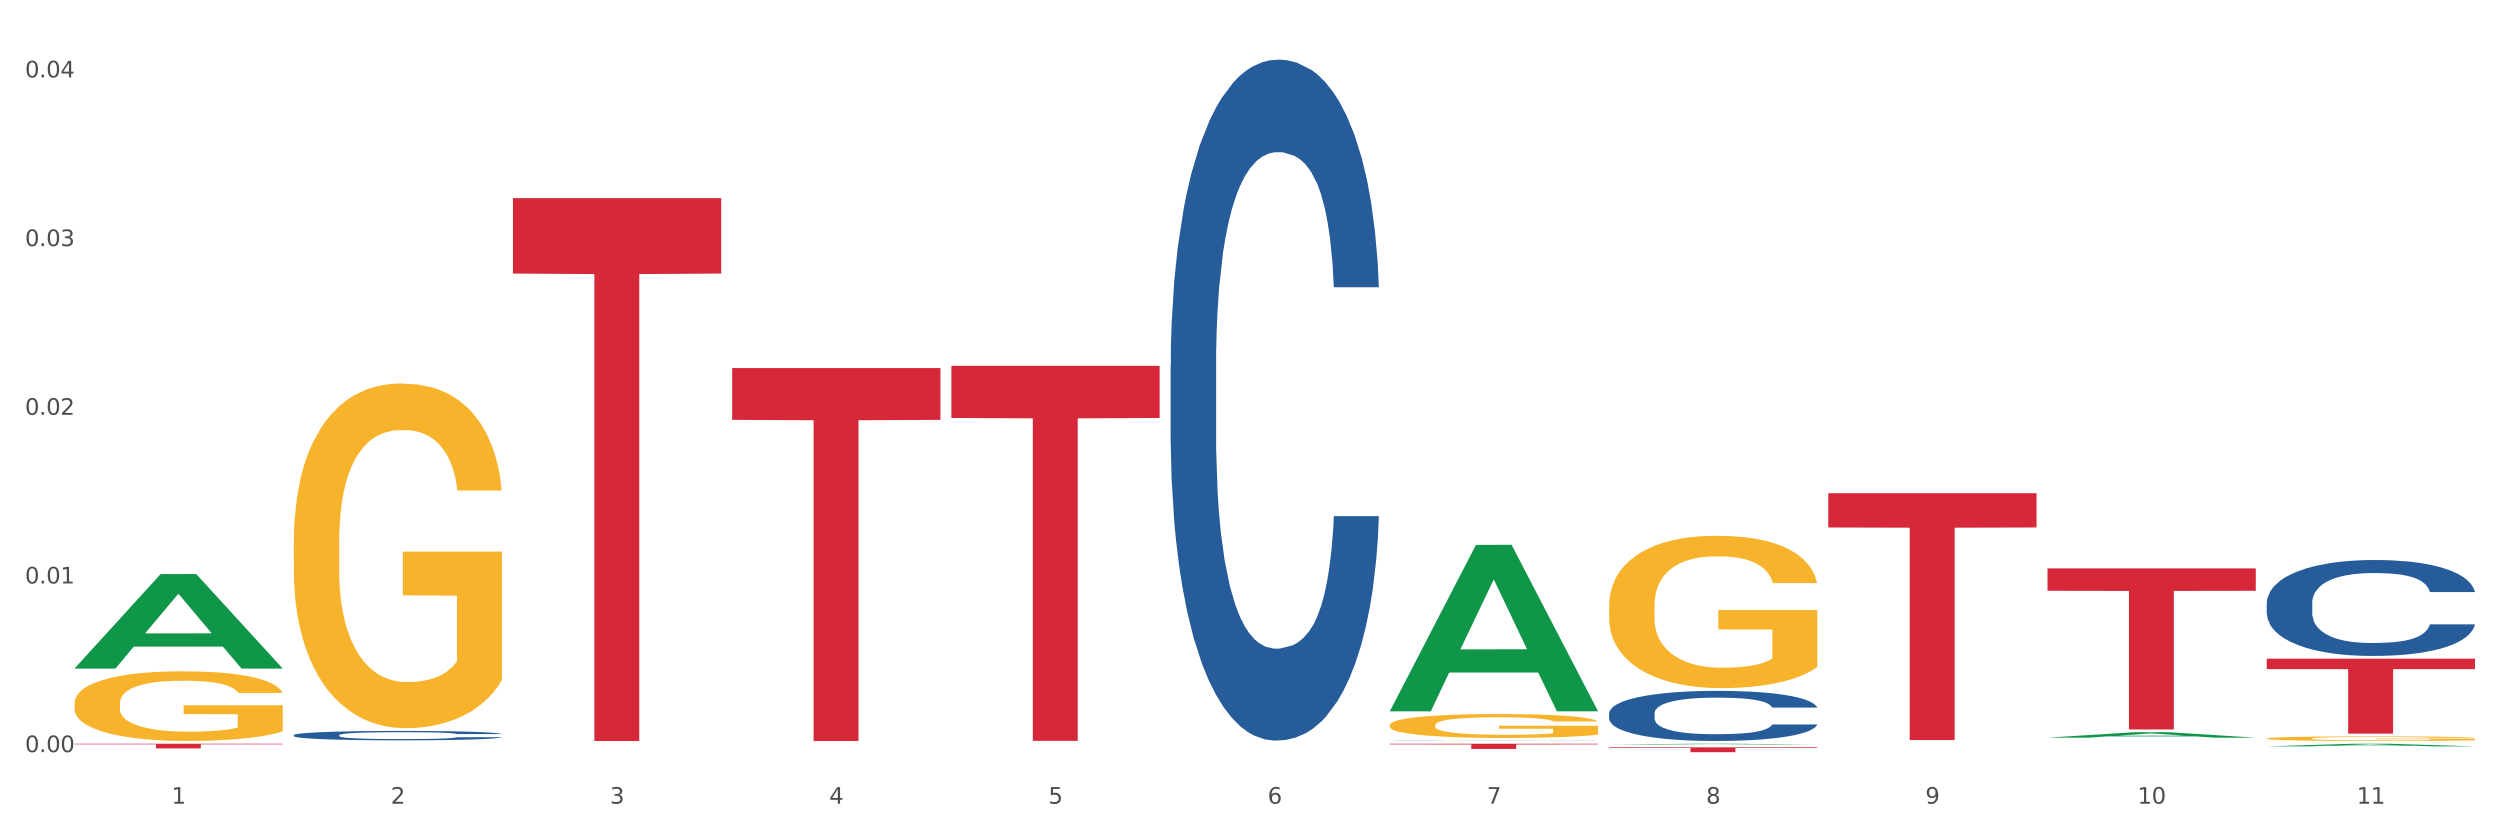 <?xml version="1.0" encoding="utf-8" standalone="no"?>
<!DOCTYPE svg PUBLIC "-//W3C//DTD SVG 1.1//EN"
  "http://www.w3.org/Graphics/SVG/1.1/DTD/svg11.dtd">
<svg xmlns:xlink="http://www.w3.org/1999/xlink" width="1080pt" height="360pt" viewBox="0 0 1080 360" xmlns="http://www.w3.org/2000/svg" version="1.1">
 <rect x="0" y="0" width="1080" height="360" fill="#333333" stroke="none"/>
 <defs>
  <style type="text/css">*{stroke-linejoin: round; stroke-linecap: butt}</style>
 </defs>
 <g id="figure_1">
  <g id="patch_1">
   <path d="M 0 360 
L 1080 360 
L 1080 0 
L 0 0 
z
" style="fill: #ffffff; stroke: #ffffff; stroke-linejoin: miter"/>
  </g>
  <g id="axes_1">
   <g id="matplotlib.axis_1">
    <g id="xtick_1">
     <g id="text_1">
      <!-- 1 -->
      <g style="fill: #4d4d4d" transform="translate(74.106 347.204) scale(0.096 -0.096)">
       <defs>
        <path id="DejaVuSans-31" d="M 794 531 
L 1825 531 
L 1825 4091 
L 703 3866 
L 703 4441 
L 1819 4666 
L 2450 4666 
L 2450 531 
L 3481 531 
L 3481 0 
L 794 0 
L 794 531 
z
" transform="scale(0.016)"/>
       </defs>
       <use xlink:href="#DejaVuSans-31"/>
      </g>
     </g>
    </g>
    <g id="xtick_2">
     <g id="text_2">
      <!-- 2 -->
      <g style="fill: #4d4d4d" transform="translate(168.812 347.204) scale(0.096 -0.096)">
       <defs>
        <path id="DejaVuSans-32" d="M 1228 531 
L 3431 531 
L 3431 0 
L 469 0 
L 469 531 
Q 828 903 1448 1529 
Q 2069 2156 2228 2338 
Q 2531 2678 2651 2914 
Q 2772 3150 2772 3378 
Q 2772 3750 2511 3984 
Q 2250 4219 1831 4219 
Q 1534 4219 1204 4116 
Q 875 4013 500 3803 
L 500 4441 
Q 881 4594 1212 4672 
Q 1544 4750 1819 4750 
Q 2544 4750 2975 4387 
Q 3406 4025 3406 3419 
Q 3406 3131 3298 2873 
Q 3191 2616 2906 2266 
Q 2828 2175 2409 1742 
Q 1991 1309 1228 531 
z
" transform="scale(0.016)"/>
       </defs>
       <use xlink:href="#DejaVuSans-32"/>
      </g>
     </g>
    </g>
    <g id="xtick_3">
     <g id="text_3">
      <!-- 3 -->
      <g style="fill: #4d4d4d" transform="translate(263.517 347.204) scale(0.096 -0.096)">
       <defs>
        <path id="DejaVuSans-33" d="M 2597 2516 
Q 3050 2419 3304 2112 
Q 3559 1806 3559 1356 
Q 3559 666 3084 287 
Q 2609 -91 1734 -91 
Q 1441 -91 1130 -33 
Q 819 25 488 141 
L 488 750 
Q 750 597 1062 519 
Q 1375 441 1716 441 
Q 2309 441 2620 675 
Q 2931 909 2931 1356 
Q 2931 1769 2642 2001 
Q 2353 2234 1838 2234 
L 1294 2234 
L 1294 2753 
L 1863 2753 
Q 2328 2753 2575 2939 
Q 2822 3125 2822 3475 
Q 2822 3834 2567 4026 
Q 2313 4219 1838 4219 
Q 1578 4219 1281 4162 
Q 984 4106 628 3988 
L 628 4550 
Q 988 4650 1302 4700 
Q 1616 4750 1894 4750 
Q 2613 4750 3031 4423 
Q 3450 4097 3450 3541 
Q 3450 3153 3228 2886 
Q 3006 2619 2597 2516 
z
" transform="scale(0.016)"/>
       </defs>
       <use xlink:href="#DejaVuSans-33"/>
      </g>
     </g>
    </g>
    <g id="xtick_4">
     <g id="text_4">
      <!-- 4 -->
      <g style="fill: #4d4d4d" transform="translate(358.223 347.204) scale(0.096 -0.096)">
       <defs>
        <path id="DejaVuSans-34" d="M 2419 4116 
L 825 1625 
L 2419 1625 
L 2419 4116 
z
M 2253 4666 
L 3047 4666 
L 3047 1625 
L 3713 1625 
L 3713 1100 
L 3047 1100 
L 3047 0 
L 2419 0 
L 2419 1100 
L 313 1100 
L 313 1709 
L 2253 4666 
z
" transform="scale(0.016)"/>
       </defs>
       <use xlink:href="#DejaVuSans-34"/>
      </g>
     </g>
    </g>
    <g id="xtick_5">
     <g id="text_5">
      <!-- 5 -->
      <g style="fill: #4d4d4d" transform="translate(452.928 347.204) scale(0.096 -0.096)">
       <defs>
        <path id="DejaVuSans-35" d="M 691 4666 
L 3169 4666 
L 3169 4134 
L 1269 4134 
L 1269 2991 
Q 1406 3038 1543 3061 
Q 1681 3084 1819 3084 
Q 2600 3084 3056 2656 
Q 3513 2228 3513 1497 
Q 3513 744 3044 326 
Q 2575 -91 1722 -91 
Q 1428 -91 1123 -41 
Q 819 9 494 109 
L 494 744 
Q 775 591 1075 516 
Q 1375 441 1709 441 
Q 2250 441 2565 725 
Q 2881 1009 2881 1497 
Q 2881 1984 2565 2268 
Q 2250 2553 1709 2553 
Q 1456 2553 1204 2497 
Q 953 2441 691 2322 
L 691 4666 
z
" transform="scale(0.016)"/>
       </defs>
       <use xlink:href="#DejaVuSans-35"/>
      </g>
     </g>
    </g>
    <g id="xtick_6">
     <g id="text_6">
      <!-- 6 -->
      <g style="fill: #4d4d4d" transform="translate(547.634 347.204) scale(0.096 -0.096)">
       <defs>
        <path id="DejaVuSans-36" d="M 2113 2584 
Q 1688 2584 1439 2293 
Q 1191 2003 1191 1497 
Q 1191 994 1439 701 
Q 1688 409 2113 409 
Q 2538 409 2786 701 
Q 3034 994 3034 1497 
Q 3034 2003 2786 2293 
Q 2538 2584 2113 2584 
z
M 3366 4563 
L 3366 3988 
Q 3128 4100 2886 4159 
Q 2644 4219 2406 4219 
Q 1781 4219 1451 3797 
Q 1122 3375 1075 2522 
Q 1259 2794 1537 2939 
Q 1816 3084 2150 3084 
Q 2853 3084 3261 2657 
Q 3669 2231 3669 1497 
Q 3669 778 3244 343 
Q 2819 -91 2113 -91 
Q 1303 -91 875 529 
Q 447 1150 447 2328 
Q 447 3434 972 4092 
Q 1497 4750 2381 4750 
Q 2619 4750 2861 4703 
Q 3103 4656 3366 4563 
z
" transform="scale(0.016)"/>
       </defs>
       <use xlink:href="#DejaVuSans-36"/>
      </g>
     </g>
    </g>
    <g id="xtick_7">
     <g id="text_7">
      <!-- 7 -->
      <g style="fill: #4d4d4d" transform="translate(642.339 347.204) scale(0.096 -0.096)">
       <defs>
        <path id="DejaVuSans-37" d="M 525 4666 
L 3525 4666 
L 3525 4397 
L 1831 0 
L 1172 0 
L 2766 4134 
L 525 4134 
L 525 4666 
z
" transform="scale(0.016)"/>
       </defs>
       <use xlink:href="#DejaVuSans-37"/>
      </g>
     </g>
    </g>
    <g id="xtick_8">
     <g id="text_8">
      <!-- 8 -->
      <g style="fill: #4d4d4d" transform="translate(737.044 347.204) scale(0.096 -0.096)">
       <defs>
        <path id="DejaVuSans-38" d="M 2034 2216 
Q 1584 2216 1326 1975 
Q 1069 1734 1069 1313 
Q 1069 891 1326 650 
Q 1584 409 2034 409 
Q 2484 409 2743 651 
Q 3003 894 3003 1313 
Q 3003 1734 2745 1975 
Q 2488 2216 2034 2216 
z
M 1403 2484 
Q 997 2584 770 2862 
Q 544 3141 544 3541 
Q 544 4100 942 4425 
Q 1341 4750 2034 4750 
Q 2731 4750 3128 4425 
Q 3525 4100 3525 3541 
Q 3525 3141 3298 2862 
Q 3072 2584 2669 2484 
Q 3125 2378 3379 2068 
Q 3634 1759 3634 1313 
Q 3634 634 3220 271 
Q 2806 -91 2034 -91 
Q 1263 -91 848 271 
Q 434 634 434 1313 
Q 434 1759 690 2068 
Q 947 2378 1403 2484 
z
M 1172 3481 
Q 1172 3119 1398 2916 
Q 1625 2713 2034 2713 
Q 2441 2713 2670 2916 
Q 2900 3119 2900 3481 
Q 2900 3844 2670 4047 
Q 2441 4250 2034 4250 
Q 1625 4250 1398 4047 
Q 1172 3844 1172 3481 
z
" transform="scale(0.016)"/>
       </defs>
       <use xlink:href="#DejaVuSans-38"/>
      </g>
     </g>
    </g>
    <g id="xtick_9">
     <g id="text_9">
      <!-- 9 -->
      <g style="fill: #4d4d4d" transform="translate(831.75 347.204) scale(0.096 -0.096)">
       <defs>
        <path id="DejaVuSans-39" d="M 703 97 
L 703 672 
Q 941 559 1184 500 
Q 1428 441 1663 441 
Q 2288 441 2617 861 
Q 2947 1281 2994 2138 
Q 2813 1869 2534 1725 
Q 2256 1581 1919 1581 
Q 1219 1581 811 2004 
Q 403 2428 403 3163 
Q 403 3881 828 4315 
Q 1253 4750 1959 4750 
Q 2769 4750 3195 4129 
Q 3622 3509 3622 2328 
Q 3622 1225 3098 567 
Q 2575 -91 1691 -91 
Q 1453 -91 1209 -44 
Q 966 3 703 97 
z
M 1959 2075 
Q 2384 2075 2632 2365 
Q 2881 2656 2881 3163 
Q 2881 3666 2632 3958 
Q 2384 4250 1959 4250 
Q 1534 4250 1286 3958 
Q 1038 3666 1038 3163 
Q 1038 2656 1286 2365 
Q 1534 2075 1959 2075 
z
" transform="scale(0.016)"/>
       </defs>
       <use xlink:href="#DejaVuSans-39"/>
      </g>
     </g>
    </g>
    <g id="xtick_10">
     <g id="text_10">
      <!-- 10 -->
      <g style="fill: #4d4d4d" transform="translate(923.401 347.204) scale(0.096 -0.096)">
       <defs>
        <path id="DejaVuSans-30" d="M 2034 4250 
Q 1547 4250 1301 3770 
Q 1056 3291 1056 2328 
Q 1056 1369 1301 889 
Q 1547 409 2034 409 
Q 2525 409 2770 889 
Q 3016 1369 3016 2328 
Q 3016 3291 2770 3770 
Q 2525 4250 2034 4250 
z
M 2034 4750 
Q 2819 4750 3233 4129 
Q 3647 3509 3647 2328 
Q 3647 1150 3233 529 
Q 2819 -91 2034 -91 
Q 1250 -91 836 529 
Q 422 1150 422 2328 
Q 422 3509 836 4129 
Q 1250 4750 2034 4750 
z
" transform="scale(0.016)"/>
       </defs>
       <use xlink:href="#DejaVuSans-31"/>
       <use xlink:href="#DejaVuSans-30" transform="translate(63.623 0)"/>
      </g>
     </g>
    </g>
    <g id="xtick_11">
     <g id="text_11">
      <!-- 11 -->
      <g style="fill: #4d4d4d" transform="translate(1018.107 347.204) scale(0.096 -0.096)">
       <use xlink:href="#DejaVuSans-31"/>
       <use xlink:href="#DejaVuSans-31" transform="translate(63.623 0)"/>
      </g>
     </g>
    </g>
    <g id="xtick_12"/>
    <g id="xtick_13"/>
    <g id="xtick_14"/>
    <g id="xtick_15"/>
    <g id="xtick_16"/>
    <g id="xtick_17"/>
    <g id="xtick_18"/>
    <g id="xtick_19"/>
    <g id="xtick_20"/>
    <g id="xtick_21"/>
   </g>
   <g id="matplotlib.axis_2">
    <g id="ytick_1">
     <g id="text_12">
      <!-- 0.00 -->
      <g style="fill: #4d4d4d" transform="translate(10.8 324.929) scale(0.096 -0.096)">
       <defs>
        <path id="DejaVuSans-2e" d="M 684 794 
L 1344 794 
L 1344 0 
L 684 0 
L 684 794 
z
" transform="scale(0.016)"/>
       </defs>
       <use xlink:href="#DejaVuSans-30"/>
       <use xlink:href="#DejaVuSans-2e" transform="translate(63.623 0)"/>
       <use xlink:href="#DejaVuSans-30" transform="translate(95.41 0)"/>
       <use xlink:href="#DejaVuSans-30" transform="translate(159.033 0)"/>
      </g>
     </g>
    </g>
    <g id="ytick_2">
     <g id="text_13">
      <!-- 0.01 -->
      <g style="fill: #4d4d4d" transform="translate(10.8 252.059) scale(0.096 -0.096)">
       <use xlink:href="#DejaVuSans-30"/>
       <use xlink:href="#DejaVuSans-2e" transform="translate(63.623 0)"/>
       <use xlink:href="#DejaVuSans-30" transform="translate(95.41 0)"/>
       <use xlink:href="#DejaVuSans-31" transform="translate(159.033 0)"/>
      </g>
     </g>
    </g>
    <g id="ytick_3">
     <g id="text_14">
      <!-- 0.02 -->
      <g style="fill: #4d4d4d" transform="translate(10.8 179.189) scale(0.096 -0.096)">
       <use xlink:href="#DejaVuSans-30"/>
       <use xlink:href="#DejaVuSans-2e" transform="translate(63.623 0)"/>
       <use xlink:href="#DejaVuSans-30" transform="translate(95.41 0)"/>
       <use xlink:href="#DejaVuSans-32" transform="translate(159.033 0)"/>
      </g>
     </g>
    </g>
    <g id="ytick_4">
     <g id="text_15">
      <!-- 0.03 -->
      <g style="fill: #4d4d4d" transform="translate(10.8 106.319) scale(0.096 -0.096)">
       <use xlink:href="#DejaVuSans-30"/>
       <use xlink:href="#DejaVuSans-2e" transform="translate(63.623 0)"/>
       <use xlink:href="#DejaVuSans-30" transform="translate(95.41 0)"/>
       <use xlink:href="#DejaVuSans-33" transform="translate(159.033 0)"/>
      </g>
     </g>
    </g>
    <g id="ytick_5">
     <g id="text_16">
      <!-- 0.04 -->
      <g style="fill: #4d4d4d" transform="translate(10.8 33.449) scale(0.096 -0.096)">
       <use xlink:href="#DejaVuSans-30"/>
       <use xlink:href="#DejaVuSans-2e" transform="translate(63.623 0)"/>
       <use xlink:href="#DejaVuSans-30" transform="translate(95.41 0)"/>
       <use xlink:href="#DejaVuSans-34" transform="translate(159.033 0)"/>
      </g>
     </g>
    </g>
    <g id="ytick_6"/>
    <g id="ytick_7"/>
    <g id="ytick_8"/>
    <g id="ytick_9"/>
   </g>
   <g id="PolyCollection_1">
    <path d="M 32.175 288.755 
L 32.268 288.716 
L 69.369 248.014 
L 84.766 247.975 
L 122.145 288.832 
L 104.337 288.832 
L 96.267 279.318 
L 57.96 279.318 
L 57.682 279.471 
L 49.891 288.832 
L 32.175 288.832 
L 32.175 288.755 
L 62.783 273.64 
L 91.444 273.602 
L 77.253 256.684 
L 77.067 256.607 
L 76.882 256.722 
L 62.691 273.602 
L 62.783 273.64 
L 32.175 288.755 
z
" clip-path="url(#pf2b4cd7585)" style="fill: #109648"/>
    <path d="M 600.408 320.032 
L 600.514 320.032 
L 600.514 320.029 
L 600.833 320.025 
L 602.003 320.017 
L 603.492 320.011 
L 606.044 320.004 
L 607.427 320.001 
L 609.235 319.998 
L 612.957 319.993 
L 617.211 319.989 
L 620.189 319.986 
L 622.422 319.985 
L 627.42 319.982 
L 630.292 319.981 
L 633.269 319.979 
L 635.822 319.979 
L 640.076 319.978 
L 643.479 319.978 
L 647.414 319.978 
L 650.71 319.978 
L 655.071 319.978 
L 661.451 319.979 
L 663.897 319.98 
L 667.194 319.982 
L 670.597 319.983 
L 673.362 319.985 
L 676.553 319.988 
L 679.85 319.991 
L 683.04 319.995 
L 685.273 319.999 
L 687.081 320.003 
L 688.677 320.008 
L 689.846 320.014 
L 690.378 320.018 
L 670.916 320.018 
L 670.385 320.014 
L 669.321 320.01 
L 668.258 320.007 
L 667.088 320.004 
L 665.28 320.002 
L 663.685 320 
L 661.026 319.998 
L 658.58 319.996 
L 656.559 319.996 
L 654.113 319.995 
L 648.902 319.994 
L 645.18 319.994 
L 642.841 319.994 
L 639.969 319.995 
L 637.523 319.996 
L 634.652 319.997 
L 632.419 319.999 
L 630.185 320 
L 628.909 320.002 
L 626.995 320.004 
L 625.719 320.006 
L 624.017 320.01 
L 623.06 320.012 
L 621.358 320.019 
L 620.614 320.023 
L 620.295 320.026 
L 620.082 320.03 
L 620.082 320.047 
L 620.72 320.055 
L 621.252 320.059 
L 622.103 320.062 
L 623.698 320.067 
L 626.038 320.072 
L 628.484 320.075 
L 630.504 320.078 
L 632.419 320.079 
L 634.333 320.08 
L 636.672 320.081 
L 638.587 320.082 
L 641.458 320.083 
L 644.861 320.083 
L 647.52 320.083 
L 652.944 320.083 
L 655.39 320.082 
L 657.729 320.081 
L 660.282 320.08 
L 662.302 320.079 
L 663.472 320.078 
L 665.386 320.076 
L 666.875 320.073 
L 668.151 320.071 
L 669.002 320.069 
L 669.959 320.065 
L 670.704 320.061 
L 670.916 320.059 
L 690.378 320.059 
L 689.953 320.063 
L 689.208 320.067 
L 687.719 320.073 
L 686.55 320.076 
L 684.742 320.079 
L 682.827 320.082 
L 680.169 320.086 
L 677.723 320.088 
L 675.17 320.091 
L 672.405 320.093 
L 667.407 320.095 
L 665.599 320.096 
L 661.771 320.098 
L 658.793 320.098 
L 654.433 320.099 
L 649.966 320.1 
L 645.287 320.1 
L 641.139 320.099 
L 636.566 320.099 
L 633.695 320.098 
L 630.504 320.097 
L 626.782 320.096 
L 623.273 320.094 
L 619.976 320.091 
L 616.892 320.089 
L 614.02 320.086 
L 610.298 320.081 
L 607.533 320.076 
L 605.513 320.072 
L 604.13 320.068 
L 602.748 320.064 
L 602.003 320.061 
L 600.833 320.053 
L 600.408 320.045 
L 600.408 320.032 
z
" clip-path="url(#pf2b4cd7585)" style="fill: #255c99"/>
    <path d="M 695.113 308.179 
L 695.22 308.159 
L 695.22 307.605 
L 695.539 306.854 
L 696.709 305.47 
L 698.197 304.422 
L 700.75 303.197 
L 702.132 302.683 
L 703.94 302.109 
L 707.662 301.18 
L 711.916 300.39 
L 714.894 299.955 
L 717.127 299.678 
L 722.126 299.184 
L 724.997 298.966 
L 727.975 298.788 
L 730.527 298.67 
L 734.781 298.531 
L 738.184 298.472 
L 742.119 298.452 
L 745.416 298.472 
L 749.776 298.551 
L 756.157 298.788 
L 758.603 298.927 
L 761.9 299.164 
L 765.303 299.48 
L 768.068 299.796 
L 771.258 300.251 
L 774.555 300.844 
L 777.746 301.595 
L 779.979 302.287 
L 781.787 303.019 
L 783.382 303.908 
L 784.552 304.877 
L 785.084 305.688 
L 765.622 305.688 
L 765.09 304.956 
L 764.027 304.165 
L 762.963 303.632 
L 761.793 303.197 
L 759.985 302.703 
L 758.39 302.386 
L 755.732 302.011 
L 753.286 301.773 
L 751.265 301.635 
L 748.819 301.516 
L 743.608 301.398 
L 739.886 301.398 
L 737.546 301.437 
L 734.675 301.536 
L 732.229 301.675 
L 729.357 301.912 
L 727.124 302.169 
L 724.891 302.505 
L 723.615 302.742 
L 721.7 303.177 
L 720.424 303.533 
L 718.723 304.146 
L 717.765 304.581 
L 716.064 305.708 
L 715.319 306.538 
L 715 307.111 
L 714.788 307.744 
L 714.788 310.828 
L 715.426 312.212 
L 715.958 312.805 
L 716.808 313.477 
L 718.404 314.347 
L 720.743 315.197 
L 723.189 315.81 
L 725.21 316.185 
L 727.124 316.462 
L 729.038 316.68 
L 731.378 316.877 
L 733.292 316.996 
L 736.164 317.114 
L 739.567 317.174 
L 742.225 317.174 
L 747.649 317.075 
L 750.095 316.976 
L 752.435 316.838 
L 754.987 316.62 
L 757.008 316.383 
L 758.178 316.205 
L 760.092 315.829 
L 761.581 315.434 
L 762.857 314.979 
L 763.708 314.584 
L 764.665 313.991 
L 765.409 313.319 
L 765.622 312.963 
L 785.084 312.963 
L 784.658 313.675 
L 783.914 314.367 
L 782.425 315.296 
L 781.255 315.829 
L 779.447 316.482 
L 777.533 317.035 
L 774.874 317.648 
L 772.428 318.103 
L 769.876 318.498 
L 767.111 318.854 
L 762.112 319.348 
L 760.305 319.487 
L 756.476 319.724 
L 753.498 319.862 
L 749.138 320.001 
L 744.671 320.08 
L 739.992 320.1 
L 735.845 320.06 
L 731.272 319.941 
L 728.4 319.823 
L 725.21 319.645 
L 721.488 319.368 
L 717.978 319.032 
L 714.681 318.637 
L 711.597 318.182 
L 708.726 317.668 
L 705.004 316.818 
L 702.239 315.988 
L 700.218 315.217 
L 698.836 314.564 
L 697.453 313.734 
L 696.709 313.161 
L 695.539 311.777 
L 695.113 310.492 
L 695.113 308.179 
z
" clip-path="url(#pf2b4cd7585)" style="fill: #255c99"/>
    <path d="M 979.23 260.546 
L 979.336 260.508 
L 979.336 259.449 
L 979.655 258.01 
L 980.825 255.361 
L 982.314 253.355 
L 984.866 251.009 
L 986.249 250.025 
L 988.057 248.927 
L 991.779 247.148 
L 996.033 245.634 
L 999.01 244.802 
L 1001.244 244.272 
L 1006.242 243.326 
L 1009.114 242.909 
L 1012.091 242.569 
L 1014.644 242.342 
L 1018.898 242.077 
L 1022.301 241.963 
L 1026.236 241.925 
L 1029.532 241.963 
L 1033.893 242.114 
L 1040.273 242.569 
L 1042.719 242.834 
L 1046.016 243.288 
L 1049.419 243.893 
L 1052.184 244.499 
L 1055.375 245.369 
L 1058.672 246.505 
L 1061.862 247.943 
L 1064.095 249.268 
L 1065.903 250.668 
L 1067.498 252.371 
L 1068.668 254.226 
L 1069.2 255.777 
L 1049.738 255.777 
L 1049.207 254.377 
L 1048.143 252.863 
L 1047.08 251.841 
L 1045.91 251.009 
L 1044.102 250.062 
L 1042.507 249.457 
L 1039.848 248.738 
L 1037.402 248.284 
L 1035.381 248.019 
L 1032.935 247.792 
L 1027.724 247.565 
L 1024.002 247.565 
L 1021.663 247.64 
L 1018.791 247.829 
L 1016.345 248.094 
L 1013.474 248.549 
L 1011.24 249.041 
L 1009.007 249.684 
L 1007.731 250.138 
L 1005.817 250.971 
L 1004.541 251.652 
L 1002.839 252.825 
L 1001.882 253.658 
L 1000.18 255.815 
L 999.436 257.405 
L 999.117 258.502 
L 998.904 259.714 
L 998.904 265.618 
L 999.542 268.267 
L 1000.074 269.403 
L 1000.925 270.689 
L 1002.52 272.355 
L 1004.86 273.982 
L 1007.306 275.155 
L 1009.326 275.875 
L 1011.24 276.404 
L 1013.155 276.821 
L 1015.494 277.199 
L 1017.409 277.426 
L 1020.28 277.653 
L 1023.683 277.767 
L 1026.342 277.767 
L 1031.766 277.578 
L 1034.212 277.388 
L 1036.551 277.124 
L 1039.104 276.707 
L 1041.124 276.253 
L 1042.294 275.912 
L 1044.208 275.193 
L 1045.697 274.436 
L 1046.973 273.566 
L 1047.824 272.809 
L 1048.781 271.673 
L 1049.526 270.387 
L 1049.738 269.705 
L 1069.2 269.705 
L 1068.775 271.068 
L 1068.03 272.393 
L 1066.541 274.171 
L 1065.371 275.193 
L 1063.564 276.442 
L 1061.649 277.502 
L 1058.991 278.675 
L 1056.545 279.546 
L 1053.992 280.303 
L 1051.227 280.984 
L 1046.229 281.93 
L 1044.421 282.195 
L 1040.592 282.649 
L 1037.615 282.914 
L 1033.254 283.179 
L 1028.788 283.331 
L 1024.109 283.368 
L 1019.961 283.293 
L 1015.388 283.066 
L 1012.517 282.839 
L 1009.326 282.498 
L 1005.604 281.968 
L 1002.095 281.325 
L 998.798 280.568 
L 995.714 279.697 
L 992.842 278.713 
L 989.12 277.086 
L 986.355 275.496 
L 984.334 274.02 
L 982.952 272.771 
L 981.569 271.181 
L 980.825 270.084 
L 979.655 267.435 
L 979.23 264.974 
L 979.23 260.546 
z
" clip-path="url(#pf2b4cd7585)" style="fill: #255c99"/>
    <path d="M 32.175 303.916 
L 32.281 303.889 
L 32.281 302.9 
L 32.494 302.048 
L 33.556 299.987 
L 35.149 298.284 
L 36.318 297.377 
L 37.486 296.635 
L 38.867 295.893 
L 40.567 295.124 
L 43.647 293.998 
L 45.559 293.421 
L 47.896 292.816 
L 52.145 291.937 
L 55.225 291.442 
L 58.412 291.03 
L 63.617 290.536 
L 67.016 290.316 
L 70.627 290.151 
L 74.983 290.041 
L 78.275 290.014 
L 85.499 290.096 
L 91.659 290.343 
L 94.634 290.536 
L 98.458 290.865 
L 100.476 291.085 
L 103.769 291.525 
L 107.168 292.102 
L 109.505 292.596 
L 113.01 293.531 
L 115.666 294.465 
L 118.109 295.619 
L 119.383 296.416 
L 120.339 297.157 
L 121.189 298.009 
L 122.039 299.355 
L 102.919 299.355 
L 102.175 298.394 
L 101.007 297.487 
L 99.307 296.608 
L 97.82 296.058 
L 95.271 295.371 
L 92.934 294.932 
L 90.491 294.602 
L 87.517 294.327 
L 85.18 294.19 
L 81.887 294.08 
L 75.407 294.108 
L 71.052 294.327 
L 68.078 294.602 
L 66.166 294.849 
L 64.467 295.124 
L 62.555 295.509 
L 60.324 296.086 
L 58.731 296.608 
L 57.137 297.267 
L 55.863 297.927 
L 54.694 298.696 
L 53.738 299.52 
L 52.995 300.372 
L 52.357 301.416 
L 51.826 303.147 
L 51.826 306.911 
L 52.039 307.763 
L 52.57 308.89 
L 53.207 309.741 
L 54.269 310.758 
L 55.225 311.445 
L 57.031 312.434 
L 59.049 313.258 
L 60.643 313.78 
L 62.236 314.22 
L 64.998 314.824 
L 68.078 315.319 
L 70.734 315.621 
L 74.345 315.896 
L 76.788 316.006 
L 78.913 316.061 
L 84.118 316.061 
L 87.835 315.978 
L 91.978 315.786 
L 95.165 315.539 
L 97.82 315.236 
L 100.795 314.742 
L 102.707 314.275 
L 102.707 308.532 
L 79.338 308.505 
L 79.338 304.686 
L 122.145 304.686 
L 122.145 315.896 
L 120.339 316.473 
L 118.321 316.995 
L 116.197 317.462 
L 113.01 318.039 
L 109.186 318.588 
L 105.787 318.973 
L 102.175 319.303 
L 97.927 319.605 
L 92.403 319.88 
L 89.004 319.99 
L 84.755 320.072 
L 79.763 320.1 
L 75.407 320.045 
L 71.159 319.907 
L 66.697 319.66 
L 62.342 319.303 
L 59.049 318.946 
L 55.756 318.506 
L 52.251 317.929 
L 49.489 317.38 
L 47.365 316.885 
L 45.028 316.253 
L 42.479 315.429 
L 40.567 314.687 
L 38.867 313.918 
L 37.061 312.928 
L 35.787 312.077 
L 34.512 311.005 
L 33.768 310.208 
L 32.919 308.972 
L 32.281 307.241 
L 32.175 303.916 
z
" clip-path="url(#pf2b4cd7585)" style="fill: #f7b32b"/>
    <path d="M 505.702 157.948 
L 505.809 157.679 
L 505.809 150.156 
L 506.128 139.946 
L 507.298 121.139 
L 508.786 106.899 
L 511.339 90.241 
L 512.721 83.256 
L 514.529 75.464 
L 518.251 62.837 
L 522.505 52.09 
L 525.483 46.179 
L 527.716 42.417 
L 532.715 35.7 
L 535.586 32.745 
L 538.564 30.327 
L 541.116 28.715 
L 545.37 26.834 
L 548.773 26.028 
L 552.708 25.759 
L 556.005 26.028 
L 560.365 27.103 
L 566.746 30.327 
L 569.192 32.208 
L 572.489 35.432 
L 575.892 39.731 
L 578.657 44.029 
L 581.847 50.209 
L 585.144 58.269 
L 588.335 68.479 
L 590.568 77.882 
L 592.376 87.823 
L 593.971 99.914 
L 595.141 113.079 
L 595.673 124.094 
L 576.211 124.094 
L 575.679 114.154 
L 574.616 103.407 
L 573.552 96.152 
L 572.382 90.241 
L 570.575 83.525 
L 568.979 79.226 
L 566.321 74.121 
L 563.875 70.897 
L 561.854 69.016 
L 559.408 67.404 
L 554.197 65.792 
L 550.475 65.792 
L 548.135 66.329 
L 545.264 67.673 
L 542.818 69.553 
L 539.946 72.778 
L 537.713 76.27 
L 535.48 80.838 
L 534.204 84.062 
L 532.289 89.973 
L 531.013 94.809 
L 529.312 103.138 
L 528.354 109.049 
L 526.653 124.363 
L 525.908 135.648 
L 525.589 143.439 
L 525.377 152.037 
L 525.377 193.95 
L 526.015 212.757 
L 526.547 220.817 
L 527.397 229.952 
L 528.993 241.774 
L 531.332 253.327 
L 533.778 261.656 
L 535.799 266.761 
L 537.713 270.522 
L 539.627 273.478 
L 541.967 276.164 
L 543.881 277.777 
L 546.753 279.389 
L 550.156 280.195 
L 552.814 280.195 
L 558.238 278.851 
L 560.684 277.508 
L 563.024 275.627 
L 565.576 272.672 
L 567.597 269.448 
L 568.767 267.03 
L 570.681 261.925 
L 572.17 256.551 
L 573.446 250.372 
L 574.297 244.998 
L 575.254 236.938 
L 575.998 227.803 
L 576.211 222.967 
L 595.673 222.967 
L 595.247 232.639 
L 594.503 242.043 
L 593.014 254.67 
L 591.844 261.925 
L 590.036 270.791 
L 588.122 278.314 
L 585.463 286.643 
L 583.017 292.822 
L 580.465 298.196 
L 577.7 303.032 
L 572.701 309.749 
L 570.894 311.63 
L 567.065 314.854 
L 564.087 316.734 
L 559.727 318.615 
L 555.26 319.69 
L 550.581 319.958 
L 546.434 319.421 
L 541.861 317.809 
L 538.989 316.197 
L 535.799 313.779 
L 532.077 310.017 
L 528.567 305.45 
L 525.27 300.077 
L 522.186 293.897 
L 519.315 286.911 
L 515.593 275.358 
L 512.828 264.074 
L 510.807 253.596 
L 509.425 244.729 
L 508.042 233.445 
L 507.298 225.654 
L 506.128 206.846 
L 505.702 189.382 
L 505.702 157.948 
z
" clip-path="url(#pf2b4cd7585)" style="fill: #255c99"/>
    <path d="M 884.524 245.554 
L 974.495 245.554 
L 974.495 255.224 
L 939.103 255.289 
L 939.103 315.14 
L 919.702 315.14 
L 919.702 255.289 
L 884.524 255.224 
L 884.524 245.619 
L 884.524 245.554 
z
" clip-path="url(#pf2b4cd7585)" style="fill: #d62839"/>
    <path d="M 789.819 213.05 
L 879.789 213.05 
L 879.789 227.87 
L 844.398 227.971 
L 844.398 319.699 
L 824.997 319.699 
L 824.997 227.971 
L 789.819 227.87 
L 789.819 213.15 
L 789.819 213.05 
z
" clip-path="url(#pf2b4cd7585)" style="fill: #d62839"/>
    <path d="M 695.113 322.851 
L 785.084 322.851 
L 785.084 323.142 
L 749.692 323.144 
L 749.692 324.95 
L 730.291 324.95 
L 730.291 323.144 
L 695.113 323.142 
L 695.113 322.853 
L 695.113 322.851 
z
" clip-path="url(#pf2b4cd7585)" style="fill: #d62839"/>
    <path d="M 600.408 321.282 
L 690.378 321.282 
L 690.378 321.594 
L 654.987 321.597 
L 654.987 323.532 
L 635.586 323.532 
L 635.586 321.597 
L 600.408 321.594 
L 600.408 321.284 
L 600.408 321.282 
z
" clip-path="url(#pf2b4cd7585)" style="fill: #d62839"/>
    <path d="M 410.997 158.054 
L 500.967 158.054 
L 500.967 180.567 
L 465.576 180.719 
L 465.576 320.053 
L 446.175 320.053 
L 446.175 180.719 
L 410.997 180.567 
L 410.997 158.206 
L 410.997 158.054 
z
" clip-path="url(#pf2b4cd7585)" style="fill: #d62839"/>
    <path d="M 316.291 158.997 
L 406.262 158.997 
L 406.262 181.385 
L 370.871 181.536 
L 370.871 320.1 
L 351.469 320.1 
L 351.469 181.536 
L 316.291 181.385 
L 316.291 159.148 
L 316.291 158.997 
z
" clip-path="url(#pf2b4cd7585)" style="fill: #d62839"/>
    <path d="M 221.586 85.591 
L 311.556 85.591 
L 311.556 118.18 
L 276.165 118.4 
L 276.165 320.1 
L 256.764 320.1 
L 256.764 118.4 
L 221.586 118.18 
L 221.586 85.811 
L 221.586 85.591 
z
" clip-path="url(#pf2b4cd7585)" style="fill: #d62839"/>
    <path d="M 32.175 321.282 
L 122.145 321.282 
L 122.145 321.562 
L 86.754 321.564 
L 86.754 323.3 
L 67.353 323.3 
L 67.353 321.564 
L 32.175 321.562 
L 32.175 321.284 
L 32.175 321.282 
z
" clip-path="url(#pf2b4cd7585)" style="fill: #d62839"/>
    <path d="M 979.23 284.55 
L 1069.2 284.55 
L 1069.2 289.051 
L 1033.809 289.081 
L 1033.809 316.935 
L 1014.408 316.935 
L 1014.408 289.081 
L 979.23 289.051 
L 979.23 284.581 
L 979.23 284.55 
z
" clip-path="url(#pf2b4cd7585)" style="fill: #d62839"/>
    <path d="M 126.88 317.586 
L 126.987 317.582 
L 126.987 317.478 
L 127.306 317.337 
L 128.476 317.078 
L 129.965 316.881 
L 132.517 316.651 
L 133.899 316.555 
L 135.707 316.447 
L 139.43 316.273 
L 143.683 316.125 
L 146.661 316.043 
L 148.894 315.991 
L 153.893 315.898 
L 156.764 315.858 
L 159.742 315.824 
L 162.294 315.802 
L 166.548 315.776 
L 169.951 315.765 
L 173.886 315.761 
L 177.183 315.765 
L 181.543 315.78 
L 187.924 315.824 
L 190.37 315.85 
L 193.667 315.895 
L 197.07 315.954 
L 199.835 316.013 
L 203.025 316.099 
L 206.322 316.21 
L 209.513 316.351 
L 211.746 316.481 
L 213.554 316.618 
L 215.149 316.785 
L 216.319 316.967 
L 216.851 317.119 
L 197.389 317.119 
L 196.857 316.981 
L 195.794 316.833 
L 194.73 316.733 
L 193.561 316.651 
L 191.753 316.559 
L 190.157 316.499 
L 187.499 316.429 
L 185.053 316.384 
L 183.032 316.358 
L 180.586 316.336 
L 175.375 316.314 
L 171.653 316.314 
L 169.313 316.321 
L 166.442 316.34 
L 163.996 316.366 
L 161.124 316.41 
L 158.891 316.458 
L 156.658 316.521 
L 155.382 316.566 
L 153.467 316.648 
L 152.191 316.714 
L 150.49 316.829 
L 149.533 316.911 
L 147.831 317.122 
L 147.087 317.278 
L 146.768 317.386 
L 146.555 317.504 
L 146.555 318.083 
L 147.193 318.343 
L 147.725 318.454 
L 148.575 318.58 
L 150.171 318.743 
L 152.51 318.903 
L 154.956 319.018 
L 156.977 319.088 
L 158.891 319.14 
L 160.805 319.181 
L 163.145 319.218 
L 165.059 319.24 
L 167.931 319.262 
L 171.334 319.274 
L 173.993 319.274 
L 179.416 319.255 
L 181.862 319.236 
L 184.202 319.21 
L 186.754 319.17 
L 188.775 319.125 
L 189.945 319.092 
L 191.859 319.021 
L 193.348 318.947 
L 194.624 318.862 
L 195.475 318.788 
L 196.432 318.676 
L 197.176 318.55 
L 197.389 318.484 
L 216.851 318.484 
L 216.425 318.617 
L 215.681 318.747 
L 214.192 318.921 
L 213.022 319.021 
L 211.214 319.144 
L 209.3 319.248 
L 206.641 319.363 
L 204.195 319.448 
L 201.643 319.522 
L 198.878 319.589 
L 193.88 319.681 
L 192.072 319.707 
L 188.243 319.752 
L 185.265 319.778 
L 180.905 319.804 
L 176.439 319.819 
L 171.759 319.822 
L 167.612 319.815 
L 163.039 319.793 
L 160.167 319.77 
L 156.977 319.737 
L 153.255 319.685 
L 149.745 319.622 
L 146.448 319.548 
L 143.364 319.463 
L 140.493 319.366 
L 136.771 319.207 
L 134.006 319.051 
L 131.985 318.906 
L 130.603 318.784 
L 129.22 318.628 
L 128.476 318.521 
L 127.306 318.261 
L 126.88 318.02 
L 126.88 317.586 
z
" clip-path="url(#pf2b4cd7585)" style="fill: #255c99"/>
    <path d="M 979.23 322.439 
L 979.323 322.438 
L 1016.424 321.283 
L 1031.821 321.282 
L 1069.2 322.441 
L 1051.391 322.441 
L 1043.322 322.171 
L 1005.015 322.171 
L 1004.737 322.175 
L 996.946 322.441 
L 979.23 322.441 
L 979.23 322.439 
L 1009.838 322.01 
L 1038.499 322.009 
L 1024.308 321.529 
L 1024.122 321.527 
L 1023.937 321.53 
L 1009.745 322.009 
L 1009.838 322.01 
L 979.23 322.439 
z
" clip-path="url(#pf2b4cd7585)" style="fill: #109648"/>
    <path d="M 126.88 234.478 
L 126.987 234.342 
L 126.987 229.446 
L 127.199 225.23 
L 128.261 215.03 
L 129.855 206.599 
L 131.023 202.111 
L 132.192 198.439 
L 133.572 194.767 
L 135.272 190.959 
L 138.352 185.383 
L 140.264 182.527 
L 142.601 179.536 
L 146.85 175.184 
L 149.931 172.736 
L 153.117 170.696 
L 158.322 168.248 
L 161.721 167.16 
L 165.333 166.344 
L 169.688 165.8 
L 172.981 165.664 
L 180.204 166.072 
L 186.365 167.296 
L 189.339 168.248 
L 193.163 169.88 
L 195.181 170.968 
L 198.474 173.144 
L 201.873 176 
L 204.21 178.448 
L 207.716 183.071 
L 210.371 187.695 
L 212.814 193.407 
L 214.089 197.351 
L 215.045 201.023 
L 215.895 205.239 
L 216.744 211.902 
L 197.624 211.902 
L 196.881 207.143 
L 195.712 202.655 
L 194.013 198.303 
L 192.526 195.583 
L 189.976 192.183 
L 187.64 190.007 
L 185.196 188.375 
L 182.222 187.015 
L 179.885 186.335 
L 176.592 185.791 
L 170.113 185.927 
L 165.758 187.015 
L 162.784 188.375 
L 160.872 189.599 
L 159.172 190.959 
L 157.26 192.863 
L 155.029 195.719 
L 153.436 198.303 
L 151.843 201.567 
L 150.568 204.831 
L 149.4 208.639 
L 148.444 212.718 
L 147.7 216.934 
L 147.063 222.102 
L 146.532 230.67 
L 146.532 249.301 
L 146.744 253.517 
L 147.275 259.093 
L 147.912 263.309 
L 148.975 268.341 
L 149.931 271.741 
L 151.736 276.636 
L 153.755 280.716 
L 155.348 283.3 
L 156.941 285.476 
L 159.703 288.468 
L 162.784 290.916 
L 165.439 292.412 
L 169.051 293.772 
L 171.494 294.316 
L 173.618 294.588 
L 178.823 294.588 
L 182.541 294.18 
L 186.684 293.228 
L 189.87 292.004 
L 192.526 290.508 
L 195.5 288.06 
L 197.412 285.748 
L 197.412 257.325 
L 174.043 257.189 
L 174.043 238.286 
L 216.851 238.286 
L 216.851 293.772 
L 215.045 296.628 
L 213.027 299.212 
L 210.902 301.524 
L 207.716 304.379 
L 203.892 307.099 
L 200.492 309.003 
L 196.881 310.635 
L 192.632 312.131 
L 187.108 313.491 
L 183.709 314.035 
L 179.46 314.443 
L 174.468 314.579 
L 170.113 314.307 
L 165.864 313.627 
L 161.403 312.403 
L 157.048 310.635 
L 153.755 308.867 
L 150.462 306.691 
L 146.956 303.835 
L 144.195 301.116 
L 142.07 298.668 
L 139.733 295.54 
L 137.184 291.46 
L 135.272 287.788 
L 133.572 283.98 
L 131.767 279.084 
L 130.492 274.868 
L 129.217 269.565 
L 128.474 265.621 
L 127.624 259.501 
L 126.987 250.933 
L 126.88 234.478 
z
" clip-path="url(#pf2b4cd7585)" style="fill: #f7b32b"/>
    <path d="M 600.408 313.242 
L 600.514 313.233 
L 600.514 312.894 
L 600.727 312.601 
L 601.789 311.894 
L 603.382 311.31 
L 604.551 310.998 
L 605.719 310.744 
L 607.1 310.489 
L 608.799 310.225 
L 611.88 309.839 
L 613.792 309.641 
L 616.129 309.433 
L 620.378 309.132 
L 623.458 308.962 
L 626.645 308.821 
L 631.85 308.651 
L 635.249 308.575 
L 638.86 308.519 
L 643.215 308.481 
L 646.508 308.472 
L 653.731 308.5 
L 659.892 308.585 
L 662.867 308.651 
L 666.691 308.764 
L 668.709 308.839 
L 672.002 308.99 
L 675.401 309.188 
L 677.738 309.358 
L 681.243 309.679 
L 683.899 309.999 
L 686.342 310.395 
L 687.616 310.668 
L 688.572 310.923 
L 689.422 311.215 
L 690.272 311.677 
L 671.152 311.677 
L 670.408 311.347 
L 669.24 311.036 
L 667.54 310.734 
L 666.053 310.546 
L 663.504 310.31 
L 661.167 310.159 
L 658.724 310.046 
L 655.75 309.952 
L 653.413 309.905 
L 650.12 309.867 
L 643.64 309.877 
L 639.285 309.952 
L 636.311 310.046 
L 634.399 310.131 
L 632.699 310.225 
L 630.787 310.357 
L 628.557 310.555 
L 626.963 310.734 
L 625.37 310.961 
L 624.095 311.187 
L 622.927 311.451 
L 621.971 311.734 
L 621.227 312.026 
L 620.59 312.384 
L 620.059 312.978 
L 620.059 314.27 
L 620.271 314.562 
L 620.803 314.949 
L 621.44 315.241 
L 622.502 315.59 
L 623.458 315.826 
L 625.264 316.165 
L 627.282 316.448 
L 628.875 316.627 
L 630.469 316.778 
L 633.231 316.985 
L 636.311 317.155 
L 638.967 317.259 
L 642.578 317.353 
L 645.021 317.391 
L 647.146 317.41 
L 652.351 317.41 
L 656.068 317.381 
L 660.211 317.315 
L 663.398 317.23 
L 666.053 317.127 
L 669.027 316.957 
L 670.939 316.797 
L 670.939 314.826 
L 647.571 314.817 
L 647.571 313.506 
L 690.378 313.506 
L 690.378 317.353 
L 688.572 317.551 
L 686.554 317.73 
L 684.43 317.89 
L 681.243 318.088 
L 677.419 318.277 
L 674.02 318.409 
L 670.408 318.522 
L 666.159 318.626 
L 660.636 318.72 
L 657.237 318.758 
L 652.988 318.786 
L 647.995 318.796 
L 643.64 318.777 
L 639.391 318.73 
L 634.93 318.645 
L 630.575 318.522 
L 627.282 318.4 
L 623.989 318.249 
L 620.484 318.051 
L 617.722 317.862 
L 615.598 317.692 
L 613.261 317.476 
L 610.711 317.193 
L 608.799 316.938 
L 607.1 316.674 
L 605.294 316.335 
L 604.019 316.043 
L 602.745 315.675 
L 602.001 315.401 
L 601.151 314.977 
L 600.514 314.383 
L 600.408 313.242 
z
" clip-path="url(#pf2b4cd7585)" style="fill: #f7b32b"/>
    <path d="M 695.113 261.871 
L 695.22 261.811 
L 695.22 259.647 
L 695.432 257.784 
L 696.494 253.277 
L 698.088 249.551 
L 699.256 247.567 
L 700.424 245.945 
L 701.805 244.322 
L 703.505 242.639 
L 706.585 240.175 
L 708.497 238.913 
L 710.834 237.591 
L 715.083 235.668 
L 718.164 234.586 
L 721.35 233.684 
L 726.555 232.602 
L 729.954 232.122 
L 733.566 231.761 
L 737.921 231.521 
L 741.214 231.461 
L 748.437 231.641 
L 754.598 232.182 
L 757.572 232.602 
L 761.396 233.324 
L 763.414 233.804 
L 766.707 234.766 
L 770.106 236.028 
L 772.443 237.11 
L 775.948 239.153 
L 778.604 241.197 
L 781.047 243.721 
L 782.322 245.464 
L 783.278 247.087 
L 784.128 248.95 
L 784.977 251.895 
L 765.857 251.895 
L 765.114 249.791 
L 763.945 247.808 
L 762.246 245.885 
L 760.759 244.683 
L 758.209 243.18 
L 755.872 242.218 
L 753.429 241.497 
L 750.455 240.896 
L 748.118 240.596 
L 744.825 240.355 
L 738.346 240.415 
L 733.991 240.896 
L 731.016 241.497 
L 729.104 242.038 
L 727.405 242.639 
L 725.493 243.481 
L 723.262 244.743 
L 721.669 245.885 
L 720.076 247.327 
L 718.801 248.769 
L 717.632 250.452 
L 716.676 252.255 
L 715.933 254.118 
L 715.296 256.402 
L 714.764 260.188 
L 714.764 268.422 
L 714.977 270.285 
L 715.508 272.749 
L 716.145 274.612 
L 717.208 276.836 
L 718.164 278.339 
L 719.969 280.502 
L 721.988 282.305 
L 723.581 283.447 
L 725.174 284.409 
L 727.936 285.731 
L 731.016 286.813 
L 733.672 287.474 
L 737.284 288.075 
L 739.727 288.315 
L 741.851 288.435 
L 747.056 288.435 
L 750.774 288.255 
L 754.916 287.834 
L 758.103 287.293 
L 760.759 286.632 
L 763.733 285.551 
L 765.645 284.529 
L 765.645 271.968 
L 742.276 271.908 
L 742.276 263.554 
L 785.084 263.554 
L 785.084 288.075 
L 783.278 289.337 
L 781.26 290.479 
L 779.135 291.5 
L 775.948 292.763 
L 772.124 293.965 
L 768.725 294.806 
L 765.114 295.527 
L 760.865 296.188 
L 755.341 296.789 
L 751.942 297.03 
L 747.693 297.21 
L 742.701 297.27 
L 738.346 297.15 
L 734.097 296.849 
L 729.636 296.308 
L 725.28 295.527 
L 721.988 294.746 
L 718.695 293.784 
L 715.189 292.522 
L 712.428 291.32 
L 710.303 290.238 
L 707.966 288.856 
L 705.417 287.053 
L 703.505 285.43 
L 701.805 283.748 
L 700 281.584 
L 698.725 279.721 
L 697.45 277.377 
L 696.707 275.634 
L 695.857 272.93 
L 695.22 269.143 
L 695.113 261.871 
z
" clip-path="url(#pf2b4cd7585)" style="fill: #f7b32b"/>
    <path d="M 979.23 319.033 
L 979.336 319.032 
L 979.336 318.966 
L 979.548 318.91 
L 980.611 318.775 
L 982.204 318.662 
L 983.372 318.603 
L 984.541 318.554 
L 985.922 318.505 
L 987.621 318.454 
L 990.702 318.38 
L 992.614 318.342 
L 994.951 318.302 
L 999.2 318.244 
L 1002.28 318.212 
L 1005.467 318.184 
L 1010.672 318.152 
L 1014.071 318.137 
L 1017.682 318.126 
L 1022.037 318.119 
L 1025.33 318.117 
L 1032.553 318.123 
L 1038.714 318.139 
L 1041.688 318.152 
L 1045.512 318.174 
L 1047.531 318.188 
L 1050.824 318.217 
L 1054.223 318.255 
L 1056.56 318.288 
L 1060.065 318.349 
L 1062.72 318.411 
L 1065.164 318.487 
L 1066.438 318.539 
L 1067.394 318.588 
L 1068.244 318.644 
L 1069.094 318.733 
L 1049.974 318.733 
L 1049.23 318.67 
L 1048.062 318.61 
L 1046.362 318.552 
L 1044.875 318.516 
L 1042.326 318.47 
L 1039.989 318.441 
L 1037.546 318.42 
L 1034.572 318.402 
L 1032.235 318.393 
L 1028.942 318.385 
L 1022.462 318.387 
L 1018.107 318.402 
L 1015.133 318.42 
L 1013.221 318.436 
L 1011.521 318.454 
L 1009.609 318.479 
L 1007.379 318.517 
L 1005.785 318.552 
L 1004.192 318.595 
L 1002.917 318.639 
L 1001.749 318.689 
L 1000.793 318.744 
L 1000.049 318.8 
L 999.412 318.869 
L 998.881 318.983 
L 998.881 319.231 
L 999.093 319.287 
L 999.624 319.361 
L 1000.262 319.417 
L 1001.324 319.484 
L 1002.28 319.529 
L 1004.086 319.595 
L 1006.104 319.649 
L 1007.697 319.683 
L 1009.291 319.712 
L 1012.052 319.752 
L 1015.133 319.785 
L 1017.788 319.805 
L 1021.4 319.823 
L 1023.843 319.83 
L 1025.968 319.834 
L 1031.172 319.834 
L 1034.89 319.828 
L 1039.033 319.815 
L 1042.22 319.799 
L 1044.875 319.779 
L 1047.849 319.747 
L 1049.761 319.716 
L 1049.761 319.338 
L 1026.392 319.336 
L 1026.392 319.084 
L 1069.2 319.084 
L 1069.2 319.823 
L 1067.394 319.861 
L 1065.376 319.895 
L 1063.252 319.926 
L 1060.065 319.964 
L 1056.241 320 
L 1052.842 320.025 
L 1049.23 320.047 
L 1044.981 320.067 
L 1039.458 320.085 
L 1036.059 320.092 
L 1031.81 320.098 
L 1026.817 320.1 
L 1022.462 320.096 
L 1018.213 320.087 
L 1013.752 320.071 
L 1009.397 320.047 
L 1006.104 320.024 
L 1002.811 319.995 
L 999.306 319.957 
L 996.544 319.92 
L 994.42 319.888 
L 992.083 319.846 
L 989.533 319.792 
L 987.621 319.743 
L 985.922 319.692 
L 984.116 319.627 
L 982.841 319.571 
L 981.567 319.5 
L 980.823 319.448 
L 979.973 319.366 
L 979.336 319.252 
L 979.23 319.033 
z
" clip-path="url(#pf2b4cd7585)" style="fill: #f7b32b"/>
    <path d="M 884.524 318.667 
L 884.617 318.664 
L 921.718 316.324 
L 937.115 316.322 
L 974.495 318.671 
L 956.686 318.671 
L 948.616 318.124 
L 910.31 318.124 
L 910.031 318.133 
L 902.24 318.671 
L 884.524 318.671 
L 884.524 318.667 
L 915.133 317.797 
L 943.793 317.795 
L 929.602 316.822 
L 929.417 316.818 
L 929.231 316.825 
L 915.04 317.795 
L 915.133 317.797 
L 884.524 318.667 
z
" clip-path="url(#pf2b4cd7585)" style="fill: #109648"/>
    <path d="M 695.113 321.668 
L 695.206 321.667 
L 732.307 321.282 
L 747.704 321.282 
L 785.084 321.669 
L 767.275 321.669 
L 759.206 321.578 
L 720.899 321.578 
L 720.62 321.58 
L 712.829 321.669 
L 695.113 321.669 
L 695.113 321.668 
L 725.722 321.525 
L 754.382 321.524 
L 740.191 321.364 
L 740.006 321.363 
L 739.82 321.365 
L 725.629 321.524 
L 725.722 321.525 
L 695.113 321.668 
z
" clip-path="url(#pf2b4cd7585)" style="fill: #109648"/>
    <path d="M 600.408 307.154 
L 600.501 307.087 
L 637.602 235.401 
L 652.999 235.334 
L 690.378 307.29 
L 672.57 307.29 
L 664.5 290.534 
L 626.193 290.534 
L 625.915 290.804 
L 618.124 307.29 
L 600.408 307.29 
L 600.408 307.154 
L 631.016 280.534 
L 659.677 280.467 
L 645.486 250.671 
L 645.3 250.536 
L 645.115 250.738 
L 630.924 280.467 
L 631.016 280.534 
L 600.408 307.154 
z
" clip-path="url(#pf2b4cd7585)" style="fill: #109648"/>
   </g>
  </g>
 </g>
 <defs>
  <clipPath id="pf2b4cd7585">
   <rect x="32.175" y="10.8" width="1037.025" height="329.109"/>
  </clipPath>
 </defs>
</svg>
